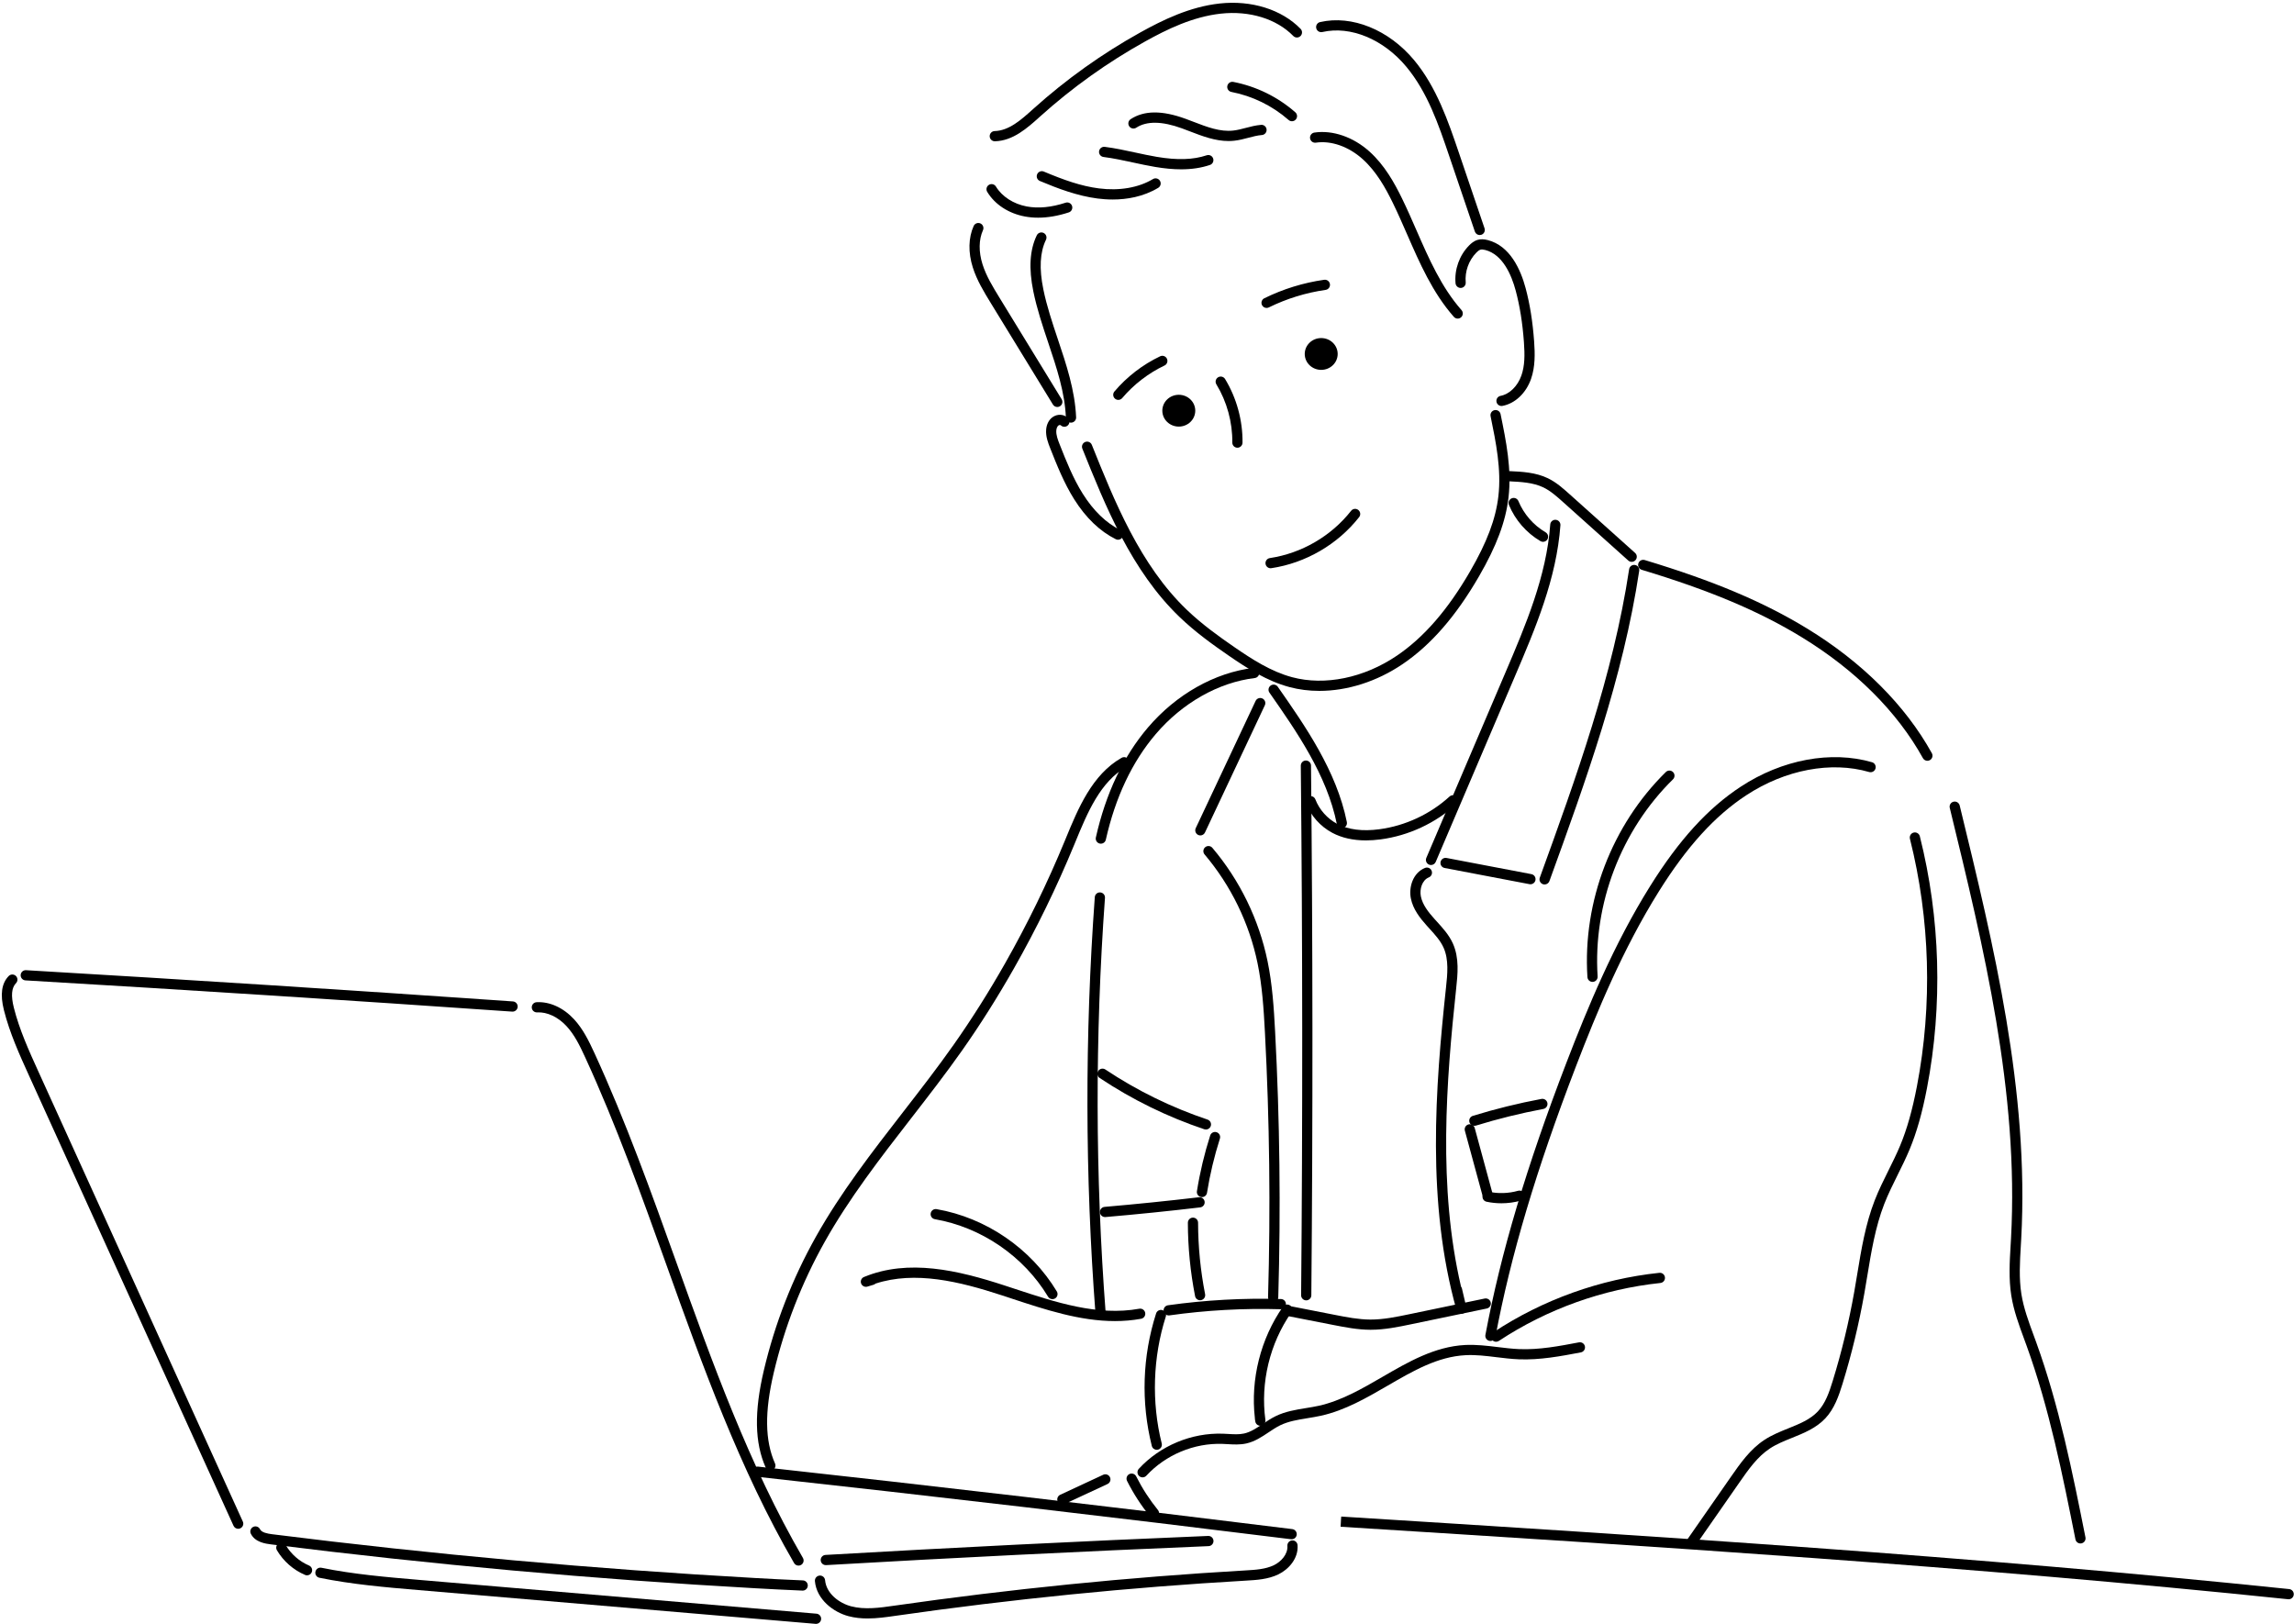 <?xml version="1.0" encoding="UTF-8"?>
<!DOCTYPE svg PUBLIC '-//W3C//DTD SVG 1.0//EN'
          'http://www.w3.org/TR/2001/REC-SVG-20010904/DTD/svg10.dtd'>
<svg height="1817.3" preserveAspectRatio="xMidYMid meet" version="1.0" viewBox="215.6 589.8 2567.0 1817.3" width="2567.0" xmlns="http://www.w3.org/2000/svg" xmlns:xlink="http://www.w3.org/1999/xlink" zoomAndPan="magnify"
><g
  ><g id="change1_63"
    ><ellipse cx="1694.04" cy="985.93" rx="18.43" ry="17.8"
    /></g
    ><g id="change1_4"
    ><ellipse cx="1534.68" cy="1049.41" rx="18.43" ry="17.8"
    /></g
    ><g id="change1_36"
    ><path d="M1661.3,725.48c-1.34,0-2.68-0.47-3.76-1.42c-18.18-15.92-40.32-26.77-64.04-31.38c-3.1-0.6-5.12-3.6-4.52-6.7 c0.6-3.09,3.61-5.11,6.7-4.52c25.7,4.99,49.7,16.75,69.39,34c2.37,2.08,2.61,5.69,0.53,8.06 C1664.47,724.82,1662.89,725.48,1661.3,725.48z"
    /></g
    ><g id="change1_64"
    ><path d="M1590.4,747.63c-15.14,0-29.46-5.5-43.37-10.85c-2.96-1.14-5.9-2.27-8.84-3.34c-22.25-8.11-39.45-8.35-51.12-0.72 c-2.64,1.72-6.18,0.99-7.91-1.65c-1.73-2.64-0.99-6.18,1.65-7.91c15.06-9.85,35.1-10,61.29-0.46c3,1.09,6.01,2.25,9.02,3.41 c15.29,5.87,29.74,11.45,44.55,9.8c4.56-0.5,9.09-1.69,13.88-2.95c5.52-1.45,11.22-2.95,17.24-3.42c3.16-0.29,5.89,2.11,6.13,5.25 c0.24,3.14-2.11,5.89-5.25,6.13c-4.99,0.39-9.96,1.69-15.21,3.08c-4.98,1.31-10.14,2.67-15.54,3.26 C1594.73,747.52,1592.55,747.63,1590.4,747.63z"
    /></g
    ><g id="change1_21"
    ><path d="M1537.31,779.29c-8.86,0-18.47-0.89-29.06-2.67c-8.38-1.41-16.76-3.22-24.87-4.98c-10.79-2.34-21.95-4.76-32.96-6.16 c-3.13-0.4-5.34-3.26-4.95-6.39c0.4-3.13,3.26-5.34,6.39-4.95c11.51,1.46,22.92,3.93,33.95,6.33c7.98,1.73,16.22,3.52,24.34,4.88 c22.92,3.85,40.64,3.28,55.76-1.76c3-1.01,6.23,0.62,7.22,3.61c1,2.99-0.62,6.23-3.61,7.22 C1559.78,777.68,1549.23,779.29,1537.31,779.29z"
    /></g
    ><g id="change1_59"
    ><path d="M1460.72,813.07c-6.1,0-11.79-0.45-16.82-1.09c-22.64-2.9-44.47-11.15-64.68-19.64c-2.91-1.22-4.28-4.57-3.05-7.48 c1.22-2.91,4.58-4.28,7.48-3.05c22.5,9.45,41.6,16.27,61.71,18.84c22.86,2.92,44.3-0.79,60.4-10.44c2.7-1.62,6.21-0.75,7.84,1.96 c1.62,2.7,0.75,6.21-1.96,7.84C1494.76,810.12,1476.39,813.07,1460.72,813.07z"
    /></g
    ><g id="change1_5"
    ><path d="M1377.3,833.41c-5.13,0-10.09-0.45-14.88-1.34c-18.22-3.4-33.58-13.45-42.12-27.56c-1.63-2.7-0.77-6.21,1.93-7.84 c2.7-1.64,6.21-0.77,7.84,1.93c6.76,11.17,19.63,19.48,34.44,22.25c12.96,2.43,27.6,1.01,43.52-4.2c3.01-0.99,6.23,0.66,7.2,3.65 c0.98,3-0.65,6.23-3.65,7.2C1399.55,831.43,1388.07,833.41,1377.3,833.41z"
    /></g
    ><g id="change1_50"
    ><path d="M1328.78,747.9c-3.09,0-5.63-2.46-5.71-5.57c-0.08-3.15,2.41-5.77,5.57-5.85c16.09-0.41,29.74-12.69,42.94-24.57 l0.53-0.48c36.45-32.8,76.66-61.51,119.52-85.32c25.13-13.96,55.33-28.73,88.87-32.4c35.51-3.88,69.35,6.72,90.45,28.37 c2.2,2.26,2.15,5.88-0.1,8.08c-2.26,2.2-5.87,2.16-8.08-0.1c-18.66-19.16-48.94-28.49-81.02-24.99 c-31.51,3.45-60.43,17.62-84.56,31.03c-42.11,23.4-81.62,51.6-117.43,83.83l-0.53,0.48c-14.05,12.65-29.98,26.99-50.29,27.5 C1328.88,747.9,1328.83,747.9,1328.78,747.9z"
    /></g
    ><g id="change1_6"
    ><path d="M1414.05,1062.78c-3.04,0-5.57-2.4-5.7-5.47c-1.22-28.7-10.26-55.64-19.82-84.17c-6.21-18.51-12.62-37.65-16.61-57.15 c-5.31-25.95-4.05-46.5,3.85-62.84c1.37-2.84,4.78-4.03,7.63-2.66c2.84,1.37,4.03,4.79,2.66,7.63c-6.77,14-7.73,32.18-2.94,55.58 c3.85,18.81,10.15,37.62,16.25,55.81c9.4,28.03,19.11,57.01,20.41,87.32c0.13,3.15-2.31,5.81-5.46,5.95 C1414.22,1062.78,1414.13,1062.78,1414.05,1062.78z"
    /></g
    ><g id="change1_53"
    ><path d="M1398.73,1045.28c-1.92,0-3.8-0.97-4.88-2.73l-69.62-113.71c-7.61-12.43-15.47-25.28-20.06-39.76 c-5.29-16.74-4.95-33.21,0.97-46.36c1.3-2.88,4.68-4.15,7.55-2.87c2.88,1.3,4.16,4.68,2.87,7.55c-4.77,10.6-4.94,24.17-0.5,38.23 c4.16,13.16,11.66,25.4,18.91,37.24l69.62,113.71c1.65,2.69,0.8,6.21-1.89,7.85C1400.78,1045.01,1399.75,1045.28,1398.73,1045.28z"
    /></g
    ><g id="change1_45"
    ><path d="M1846.77,946.34c-1.58,0-3.15-0.65-4.28-1.93c-23.73-26.86-38.23-60.06-52.26-92.18c-5.09-11.65-10.35-23.7-15.96-35.19 c-8.03-16.48-18.35-35.22-33.89-49.19c-15.63-14.05-35.18-20.93-52.32-18.39c-3.11,0.47-6.02-1.69-6.49-4.81 c-0.46-3.12,1.69-6.02,4.81-6.49c20.45-3.03,43.5,4.89,61.63,21.19c17,15.29,28,35.21,36.52,52.68 c5.71,11.7,11.02,23.86,16.16,35.62c13.68,31.3,27.82,63.67,50.36,89.19c2.09,2.37,1.86,5.98-0.5,8.06 C1849.46,945.87,1848.11,946.34,1846.77,946.34z"
    /></g
    ><g id="change1_43"
    ><path d="M1895.79,1044.14c-2.69,0-5.09-1.91-5.61-4.65c-0.58-3.1,1.45-6.09,4.55-6.67c9.98-1.88,19.13-10.82,23.32-22.78 c3.82-10.9,3.9-22.84,2.83-37.4c-1.57-21.48-4.57-40.28-9.17-57.48c-4.82-18.03-14.66-40.58-34.11-45.6 c-2.3-0.6-4.04-0.71-5.31-0.35c-1.75,0.49-3.52,2.15-4.7,3.36c-8.51,8.7-12.94,21.13-11.85,33.25c0.28,3.14-2.04,5.92-5.18,6.2 c-3.07,0.28-5.91-2.03-6.2-5.18c-1.38-15.4,4.25-31.2,15.07-42.26c2.27-2.32,5.44-5.15,9.77-6.37c3.28-0.92,6.96-0.83,11.27,0.28 c24.79,6.4,36.68,32.74,42.29,53.71c4.79,17.9,7.91,37.39,9.53,59.6c1.01,13.83,1.29,28.49-3.44,42.01 c-5.6,15.98-17.86,27.56-31.98,30.23C1896.5,1044.11,1896.14,1044.14,1895.79,1044.14z"
    /></g
    ><g id="change1_17"
    ><path d="M1871.4,852.84c-2.38,0-4.6-1.5-5.41-3.88l-28.86-84.99c-11.85-34.91-24.11-71-47.91-99.56 c-25.62-30.76-62.48-45.99-93.91-38.77c-3.07,0.7-6.14-1.22-6.84-4.29s1.22-6.14,4.29-6.84c35.58-8.18,76.89,8.56,105.24,42.59 c25.16,30.2,38.33,68.99,49.95,103.21l28.86,84.99c1.02,2.99-0.58,6.23-3.57,7.24C1872.63,852.74,1872.01,852.84,1871.4,852.84z"
    /></g
    ><g id="change1_56"
    ><path d="M1691.95,1362.98c-11.48,0-22.71-1.4-33.4-4.26c-25.44-6.81-47.58-21.15-68.09-35.25 c-18.21-12.52-37.46-26.41-54.83-43.08c-54-51.81-83.16-124.45-108.88-188.53c-1.17-2.93,0.25-6.25,3.17-7.43 c2.94-1.17,6.26,0.25,7.43,3.17c25.29,63.01,53.96,134.43,106.19,184.54c16.79,16.1,35.59,29.66,53.4,41.91 c19.68,13.53,40.88,27.28,64.57,33.62c36.68,9.82,80.51,0.79,117.27-24.15c30.18-20.48,56.93-51.29,81.8-94.2 c18.97-32.72,28.75-58.68,31.72-84.17c3.49-29.94-2.72-60.28-8.73-89.62c-0.63-3.09,1.36-6.11,4.45-6.74 c3.09-0.63,6.11,1.36,6.74,4.45c6.19,30.22,12.59,61.47,8.89,93.24c-3.16,27.11-13.4,54.43-33.18,88.57 c-25.75,44.43-53.64,76.46-85.27,97.92C1756.32,1352.57,1723.23,1362.98,1691.95,1362.98z"
    /></g
    ><g id="change1_9"
    ><path d="M1466.71,1193.83c-0.86,0-1.72-0.19-2.54-0.6c-17.83-8.89-33.48-23.91-46.52-44.63c-11.49-18.26-19.65-38.91-26.85-57.13 c-2.31-5.84-5.18-13.11-4.56-20.88c0.48-5.84,2.91-10.7,6.87-13.71c5.47-4.16,13.22-3.77,17.64,0.88c2.17,2.29,2.08,5.9-0.21,8.08 c-2.29,2.17-5.9,2.08-8.08-0.21c-0.23-0.25-1.55-0.34-2.45,0.34c-1.3,0.99-2.2,3.06-2.4,5.54c-0.41,5.11,1.82,10.77,3.79,15.75 c7.36,18.62,14.97,37.88,25.9,55.25c11.91,18.93,26.02,32.55,41.95,40.49c2.82,1.41,3.97,4.84,2.56,7.66 C1470.82,1192.67,1468.8,1193.83,1466.71,1193.83z"
    /></g
    ><g id="change1_38"
    ><path d="M1467.01,1037.32c-1.31,0-2.61-0.44-3.69-1.35c-2.41-2.04-2.71-5.64-0.67-8.05c13.95-16.48,31.64-30.1,51.14-39.38 c2.85-1.36,6.26-0.15,7.61,2.7c1.35,2.85,0.14,6.26-2.7,7.61c-18.05,8.59-34.42,21.19-47.33,36.44 C1470.24,1036.64,1468.63,1037.32,1467.01,1037.32z"
    /></g
    ><g id="change1_41"
    ><path d="M1632.91,934.42c-2.11,0-4.14-1.17-5.13-3.2c-1.39-2.83-0.23-6.25,2.61-7.64c21.12-10.38,43.64-17.34,66.95-20.67 c3.12-0.45,6.02,1.72,6.46,4.85c0.45,3.12-1.72,6.02-4.85,6.46c-22.11,3.16-43.48,9.76-63.52,19.61 C1634.62,934.23,1633.76,934.42,1632.91,934.42z"
    /></g
    ><g id="change1_28"
    ><path d="M1600.27,1090.85c-0.02,0-0.05,0-0.07,0c-3.16-0.04-5.68-2.63-5.64-5.78c0.28-22.66-6.05-45.81-17.85-65.17 c-1.64-2.7-0.79-6.21,1.91-7.85c2.69-1.65,6.21-0.79,7.85,1.91c12.89,21.17,19.82,46.48,19.51,71.26 C1605.94,1088.34,1603.39,1090.85,1600.27,1090.85z"
    /></g
    ><g id="change1_37"
    ><path d="M1637.39,1225.72c-2.78,0-5.22-2.03-5.64-4.86c-0.47-3.12,1.68-6.03,4.8-6.5c35.57-5.33,68.72-24.61,90.94-52.9 c1.95-2.48,5.54-2.91,8.02-0.96c2.48,1.95,2.91,5.54,0.96,8.02c-24,30.55-59.81,51.38-98.23,57.14 C1637.96,1225.7,1637.67,1225.72,1637.39,1225.72z"
    /></g
    ><g id="change1_3"
    ><path d="M1717.13,1516.6c-2.66,0-5.04-1.87-5.59-4.58c-11.08-54.92-45.27-103.89-75.43-147.09c-1.81-2.59-1.17-6.15,1.41-7.95 c2.59-1.81,6.14-1.17,7.95,1.41c30.8,44.12,65.72,94.12,77.26,151.38c0.62,3.09-1.38,6.1-4.47,6.73 C1717.89,1516.56,1717.51,1516.6,1717.13,1516.6z"
    /></g
    ><g id="change1_42"
    ><path d="M1744.08,1530.3c-14.32,0-26.88-2.81-37.49-8.41c-13.42-7.08-24.26-19.25-29.75-33.4c-1.14-2.94,0.32-6.25,3.26-7.39 c2.95-1.14,6.25,0.32,7.39,3.26c4.5,11.62,13.41,21.61,24.43,27.43c12.35,6.52,28.2,8.55,47.08,6.05 c29.06-3.84,56.99-16.85,78.63-36.62c2.33-2.13,5.94-1.96,8.07,0.36c2.13,2.33,1.96,5.94-0.36,8.07 c-23.35,21.33-53.48,35.36-84.83,39.51C1754.8,1529.92,1749.32,1530.3,1744.08,1530.3z"
    /></g
    ><g id="change1_34"
    ><path d="M1816.91,1557.85c-0.75,0-1.51-0.15-2.24-0.46c-2.9-1.24-4.25-4.59-3.01-7.5l88.62-207.68 c22.53-52.8,45.82-107.39,50.04-165.42c0.23-3.15,2.99-5.53,6.11-5.28c3.15,0.23,5.51,2.96,5.28,6.11 c-4.35,59.93-28.03,115.42-50.92,169.08l-88.62,207.68C1821.24,1556.55,1819.13,1557.85,1816.91,1557.85z"
    /></g
    ><g id="change1_18"
    ><path d="M1942.26,1196.17c-0.98,0-1.98-0.25-2.89-0.79c-15.73-9.24-28.24-23.6-35.22-40.45c-1.21-2.92,0.18-6.26,3.09-7.46 c2.92-1.22,6.26,0.17,7.46,3.09c6.04,14.57,16.85,26.99,30.45,34.97c2.72,1.6,3.63,5.1,2.03,7.82 C1946.13,1195.17,1944.22,1196.17,1942.26,1196.17z"
    /></g
    ><g id="change1_47"
    ><path d="M2041.47,1218.57c-1.36,0-2.72-0.48-3.81-1.46l-73.24-65.65c-6.74-6.04-13.71-12.29-21.66-16.14 c-11.6-5.62-25.79-6.28-38.31-6.87c-3.15-0.15-5.59-2.82-5.44-5.97s2.88-5.56,5.97-5.44c13.62,0.64,29.06,1.35,42.76,7.99 c9.4,4.55,16.97,11.35,24.3,17.91l73.24,65.65c2.35,2.1,2.55,5.72,0.44,8.07C2044.6,1217.93,2043.04,1218.57,2041.47,1218.57z"
    /></g
    ><g id="change1_7"
    ><path d="M1944.03,1579.63c-0.65,0-1.3-0.11-1.95-0.34c-2.97-1.08-4.5-4.35-3.42-7.32c40.33-111.22,82.03-226.24,99.95-345.13 c0.47-3.12,3.36-5.27,6.5-4.79c3.12,0.47,5.27,3.38,4.79,6.5c-18.09,120.02-59.99,235.57-100.5,347.32 C1948.55,1578.18,1946.36,1579.63,1944.03,1579.63z"
    /></g
    ><g id="change1_46"
    ><path d="M1928.19,1579.38c-0.35,0-0.71-0.03-1.08-0.1l-94.99-18.11c-3.1-0.59-5.13-3.58-4.54-6.68c0.59-3.1,3.58-5.13,6.68-4.54 l94.99,18.11c3.1,0.59,5.13,3.58,4.54,6.68C1933.28,1577.48,1930.88,1579.38,1928.19,1579.38z"
    /></g
    ><g id="change1_60"
    ><path d="M1677.27,2045.05c-0.02,0-0.03,0-0.05,0c-3.16-0.03-5.69-2.61-5.66-5.76c1.76-196.62,1.64-396-0.36-592.61 c-0.03-3.15,2.5-5.74,5.65-5.77c0.02,0,0.04,0,0.06,0c3.13,0,5.68,2.52,5.71,5.65c2,196.68,2.12,396.14,0.36,592.83 C1682.96,2042.52,1680.4,2045.05,1677.27,2045.05z"
    /></g
    ><g id="change1_57"
    ><path d="M1640.27,2047.34c-0.06,0-0.11,0-0.17,0c-3.15-0.09-5.63-2.72-5.54-5.88c2.87-98.41,1.69-198.17-3.5-296.5 c-1.39-26.38-3.07-52.13-8.25-77.19c-9.25-44.77-29.75-86.87-59.28-121.76c-2.04-2.41-1.74-6.01,0.67-8.05 c2.41-2.04,6.02-1.74,8.05,0.67c30.76,36.34,52.11,80.2,61.75,126.83c5.34,25.84,7.06,52.07,8.47,78.9 c5.21,98.64,6.39,198.71,3.52,297.43C1645.89,2044.89,1643.35,2047.34,1640.27,2047.34z"
    /></g
    ><g id="change1_65"
    ><path d="M1558.81,1524.74c-0.81,0-1.64-0.18-2.43-0.55c-2.85-1.34-4.08-4.75-2.74-7.6l66.99-142.38c1.34-2.85,4.75-4.08,7.6-2.74 c2.85,1.34,4.08,4.75,2.74,7.6l-66.99,142.38C1563.01,1523.52,1560.96,1524.74,1558.81,1524.74z"
    /></g
    ><g id="change1_30"
    ><path d="M1850.92,2060.03c-2.5,0-4.79-1.65-5.49-4.17c-33.69-119.83-23.72-249.16-11.73-360.98c1.56-14.58,3.34-31.1-2.78-44.64 c-3.54-7.82-9.5-14.38-15.82-21.31c-0.98-1.08-1.97-2.16-2.94-3.24c-7.85-8.75-15.44-18.51-17.82-30.58 c-2.45-12.35,2.26-28.46,15.81-33.99c2.93-1.18,6.26,0.21,7.45,3.13c1.19,2.92-0.21,6.25-3.13,7.45c-7.6,3.1-10.5,13.21-8.92,21.2 c1.85,9.37,8.36,17.63,15.12,25.17c0.95,1.06,1.92,2.12,2.88,3.18c6.64,7.29,13.5,14.83,17.78,24.3 c7.4,16.36,5.45,34.53,3.73,50.56c-11.1,103.54-20.48,222.18,5.42,333.5c0.5,0.63,0.87,1.38,1.06,2.22l4.95,21.2 c0.7,3.02-1.13,6.06-4.14,6.83C1851.87,2059.97,1851.39,2060.03,1850.92,2060.03z"
    /></g
    ><g id="change1_33"
    ><path d="M2372.36,1441.2c-2.01,0-3.96-1.06-5-2.95c-28.72-51.88-75.55-98.64-135.42-135.23 c-47.98-29.33-103.25-52.62-179.21-75.54c-3.02-0.91-4.73-4.1-3.82-7.12c0.91-3.02,4.11-4.73,7.12-3.82 c76.94,23.21,133.03,46.88,181.87,76.73c61.55,37.62,109.77,85.84,139.46,139.45c1.53,2.76,0.53,6.24-2.23,7.76 C2374.24,1440.97,2373.3,1441.2,2372.36,1441.2z"
    /></g
    ><g id="change1_61"
    ><path d="M1883.4,2090.49c-0.35,0-0.7-0.03-1.06-0.1c-3.1-0.58-5.14-3.57-4.56-6.67c17.17-91.56,45.97-188.36,90.65-304.63 c23.57-61.34,53.13-132.79,93.71-197.67c32.38-51.77,64.6-87.12,101.37-111.25c46.34-30.4,101.25-40.62,146.88-27.35 c3.03,0.88,4.77,4.05,3.89,7.08c-0.88,3.03-4.05,4.77-7.08,3.89c-42.47-12.36-93.84-2.66-137.42,25.93 c-35.35,23.19-66.47,57.43-97.96,107.76c-40.07,64.05-69.36,134.87-92.73,195.7c-44.42,115.61-73.05,211.78-90.08,302.64 C1888.49,2088.58,1886.09,2090.49,1883.4,2090.49z"
    /></g
    ><g id="change1_54"
    ><path d="M2543.63,2317.11c-2.67,0-5.05-1.88-5.59-4.6c-14.39-72.08-29.27-146.61-54.69-216.78c-0.93-2.57-1.88-5.13-2.82-7.7 c-5.71-15.49-11.61-31.51-14.28-48.31c-2.97-18.68-1.85-37.65-0.77-55.99c0.16-2.7,0.32-5.39,0.47-8.08 c8.89-163.64-30.48-325.36-68.55-481.75c-0.75-3.07,1.13-6.16,4.2-6.9c3.07-0.75,6.15,1.13,6.9,4.2 c38.27,157.2,77.85,319.75,68.86,485.08c-0.15,2.71-0.31,5.42-0.47,8.13c-1.05,17.73-2.13,36.07,0.64,53.52 c2.5,15.69,8.2,31.18,13.72,46.15c0.95,2.59,1.91,5.17,2.84,7.76c25.71,70.98,40.68,145.94,55.15,218.43 c0.62,3.09-1.39,6.1-4.48,6.72C2544.38,2317.07,2544,2317.11,2543.63,2317.11z"
    /></g
    ><g id="change1_12"
    ><path d="M1447.21,2066.06c-2.96,0-5.46-2.28-5.69-5.28c-11.82-154.93-12.1-312.04-0.84-466.99c0.23-3.15,2.97-5.54,6.11-5.28 c3.15,0.23,5.51,2.96,5.28,6.11c-11.22,154.39-10.94,310.93,0.84,465.29c0.24,3.15-2.12,5.89-5.26,6.13 C1447.5,2066.05,1447.35,2066.06,1447.21,2066.06z"
    /></g
    ><g id="change1_29"
    ><path d="M1452.13,1951.83c-2.93,0-5.43-2.24-5.69-5.22c-0.27-3.14,2.06-5.91,5.2-6.18c35.14-3.03,70.68-6.65,105.62-10.77 c3.14-0.39,5.97,1.87,6.34,5c0.37,3.13-1.87,5.97-5,6.34c-35.06,4.14-70.72,7.78-105.98,10.81 C1452.46,1951.83,1452.29,1951.83,1452.13,1951.83z"
    /></g
    ><g id="change1_48"
    ><path d="M1560.62,1929.5c-0.3,0-0.6-0.02-0.91-0.07c-3.11-0.5-5.24-3.42-4.74-6.54c3.35-21.04,8.34-42.01,14.83-62.32 c0.96-3.01,4.17-4.66,7.18-3.7c3.01,0.96,4.66,4.17,3.7,7.18c-6.31,19.76-11.17,40.17-14.43,60.65 C1565.81,1927.5,1563.38,1929.5,1560.62,1929.5z"
    /></g
    ><g id="change1_32"
    ><path d="M1565.03,1853.87c-0.6,0-1.21-0.1-1.82-0.3c-41.37-13.88-80.75-33.19-117.06-57.39c-2.62-1.75-3.33-5.29-1.58-7.92 c1.75-2.63,5.29-3.33,7.92-1.58c35.47,23.64,73.95,42.5,114.36,56.06c2.99,1,4.6,4.24,3.6,7.23 C1569.64,1852.37,1567.42,1853.87,1565.03,1853.87z"
    /></g
    ><g id="change1_16"
    ><path d="M1558.5,2044.93c-2.68,0-5.06-1.89-5.6-4.61c-5.29-26.99-8.01-54.62-8.07-82.13c-0.01-3.15,2.54-5.72,5.7-5.73 c0,0,0.01,0,0.01,0c3.15,0,5.71,2.55,5.71,5.7c0.06,26.78,2.71,53.68,7.86,79.95c0.61,3.1-1.41,6.1-4.5,6.7 C1559.23,2044.9,1558.86,2044.93,1558.5,2044.93z"
    /></g
    ><g id="change1_25"
    ><path d="M1865.38,1849.74c-2.44,0-4.7-1.58-5.46-4.03c-0.93-3.01,0.77-6.21,3.78-7.14c25.13-7.73,50.96-14.11,76.78-18.95 c3.09-0.58,6.08,1.46,6.67,4.56c0.58,3.1-1.46,6.08-4.56,6.67c-25.4,4.77-50.81,11.04-75.53,18.65 C1866.5,1849.66,1865.93,1849.74,1865.38,1849.74z"
    /></g
    ><g id="change1_22"
    ><path d="M1880.34,1933.07c-2.51,0-4.82-1.67-5.51-4.22l-20.03-73.69c-0.83-3.04,0.97-6.18,4.01-7.01 c3.03-0.82,6.18,0.97,7.01,4.01l20.03,73.69c0.83,3.04-0.97,6.18-4.01,7.01C1881.34,1933.01,1880.84,1933.07,1880.34,1933.07z"
    /></g
    ><g id="change1_10"
    ><path d="M1895.69,1936.4c-5.58,0-11.17-0.58-16.64-1.74c-3.09-0.66-5.06-3.69-4.4-6.77c0.66-3.09,3.71-5.05,6.77-4.4 c10.84,2.3,22.22,1.94,32.89-1.07c3.04-0.86,6.19,0.91,7.05,3.95c0.85,3.04-0.91,6.19-3.95,7.05 C1910.35,1935.4,1903.02,1936.4,1895.69,1936.4z"
    /></g
    ><g id="change1_40"
    ><path d="M1447.46,1533.97c-0.42,0-0.84-0.05-1.26-0.14c-3.08-0.69-5.01-3.75-4.32-6.83c11.09-49.28,30.69-90.67,58.24-123 c31.65-37.15,74.73-61.48,118.19-66.75c3.09-0.42,5.98,1.85,6.36,4.98c0.38,3.13-1.85,5.98-4.98,6.36 c-40.64,4.93-81.05,27.83-110.87,62.82c-26.34,30.91-45.11,70.65-55.79,118.1C1452.43,1532.17,1450.08,1533.97,1447.46,1533.97z"
    /></g
    ><g id="change1_2"
    ><path d="M1077.66,2235.62c-2.19,0-4.27-1.26-5.22-3.39c-12.39-27.82-13.05-62.45-2.06-108.98 c12.33-52.22,31.88-102.42,58.12-149.23c27.87-49.72,63.3-95.4,97.56-139.58c19.03-24.54,38.71-49.91,56.82-75.64 c19.97-28.37,39.32-59,57.5-91.04c24.98-44.03,47.43-90.09,66.71-136.89l1.12-2.72c13.78-33.5,29.41-71.47,62.48-90.28 c2.74-1.56,6.23-0.6,7.79,2.14c1.56,2.74,0.6,6.23-2.14,7.79c-29.66,16.87-43.84,51.35-57.57,84.7l-1.12,2.72 c-19.47,47.24-42.12,93.73-67.34,138.17c-18.36,32.36-37.91,63.3-58.1,91.98c-18.26,25.94-38.02,51.42-57.14,76.06 c-34.01,43.85-69.17,89.19-96.63,138.17c-25.71,45.88-44.88,95.09-56.97,146.27c-10.38,43.97-9.94,76.29,1.38,101.7 c1.29,2.88-0.01,6.26-2.89,7.54C1079.23,2235.45,1078.44,2235.62,1077.66,2235.62z"
    /></g
    ><g id="change1_58"
    ><path d="M1625.92,2185.39c-2.76,0-5.19-2.01-5.63-4.81l-0.42-2.6c-0.06-0.41-0.08-0.81-0.06-1.21 c-4.98-43.48,6.37-88.69,31.39-124.61c1.81-2.59,5.36-3.22,7.95-1.42c2.59,1.81,3.23,5.36,1.42,7.95 c-24.11,34.61-34.67,78.43-28.98,120.23c0.42,3.1-1.73,5.96-4.83,6.42C1626.48,2185.37,1626.2,2185.39,1625.92,2185.39z"
    /></g
    ><g id="change1_52"
    ><path d="M1523.38,2061.91c-2.8,0-5.25-2.06-5.65-4.92c-0.44-3.12,1.74-6.01,4.86-6.45c41.75-5.87,84.3-8.22,126.45-6.98 c3.15,0.09,5.63,2.72,5.54,5.88c-0.09,3.1-2.63,5.54-5.71,5.54c-0.06,0-0.11,0-0.17,0c-41.51-1.23-83.41,1.09-124.52,6.88 C1523.91,2061.89,1523.64,2061.91,1523.38,2061.91z"
    /></g
    ><g id="change1_51"
    ><path d="M1510.02,2212.28c-2.56,0-4.89-1.73-5.54-4.33c-12.24-48.94-10.58-100.2,4.79-148.24c0.96-3.01,4.19-4.66,7.18-3.7 c3,0.96,4.66,4.17,3.7,7.18c-14.51,45.36-16.13,95.79-4.58,141.99c0.77,3.06-1.1,6.16-4.16,6.93 C1510.95,2212.22,1510.48,2212.28,1510.02,2212.28z"
    /></g
    ><g id="change1_11"
    ><path d="M1463.2,2068.23c-39.28,0-78.1-12.83-115.89-25.31c-3.66-1.21-7.31-2.41-10.95-3.61 c-47.23-15.45-96.78-27.48-141.02-13.03c-0.63,0.59-1.4,1.05-2.29,1.32l-6.85,2.05c-2.91,0.87-6-0.7-7.02-3.56 c-1.02-2.87,0.39-6.03,3.2-7.19c49.8-20.6,105.14-7.58,157.54,9.56c3.65,1.19,7.31,2.4,10.98,3.61 c45.8,15.13,93.16,30.78,139.55,22.35c3.1-0.57,6.08,1.49,6.64,4.6c0.56,3.1-1.49,6.08-4.6,6.64 C1482.7,2067.44,1472.93,2068.23,1463.2,2068.23z"
    /></g
    ><g id="change1_49"
    ><path d="M1393.29,2043.7c-1.94,0-3.82-0.98-4.9-2.76c-27.26-45.27-74.62-77.69-126.68-86.73c-3.11-0.54-5.19-3.5-4.65-6.6 c0.54-3.11,3.49-5.2,6.6-4.65c55.28,9.6,105.57,44.02,134.52,92.09c1.63,2.7,0.76,6.21-1.95,7.84 C1395.31,2043.44,1394.3,2043.7,1393.29,2043.7z"
    /></g
    ><g id="change1_26"
    ><path d="M1749.42,2077.96c-0.18,0-0.35,0-0.53,0c-14.2-0.06-28.06-2.78-41.47-5.4l-51.12-10.01c-3.09-0.6-5.11-3.61-4.51-6.7 c0.61-3.09,3.61-5.11,6.7-4.51l51.12,10.01c12.89,2.52,26.21,5.13,39.32,5.19c14.6,0.06,29.37-3.01,43.66-5.98l84.39-17.56 c3.07-0.64,6.11,1.34,6.75,4.43c0.64,3.09-1.34,6.11-4.43,6.75l-84.39,17.56C1780.22,2074.8,1765.01,2077.96,1749.42,2077.96z"
    /></g
    ><g id="change1_27"
    ><path d="M1506.92,2288.98c-1.66,0-3.31-0.72-4.44-2.11c-9.96-12.26-18.6-25.63-25.69-39.73c-1.41-2.82-0.28-6.25,2.54-7.67 c2.82-1.42,6.25-0.28,7.67,2.54c6.71,13.37,14.9,26.04,24.34,37.66c1.99,2.45,1.62,6.04-0.83,8.03 C1509.46,2288.56,1508.19,2288.98,1506.92,2288.98z"
    /></g
    ><g id="change1_23"
    ><path d="M482.13,2300.68c-2.17,0-4.25-1.25-5.21-3.35l-228.82-503.73c-10.64-23.43-21.65-47.67-28.1-73.32 c-4.4-17.49-2.66-29.98,5.31-38.17c2.2-2.26,5.81-2.31,8.08-0.11c2.26,2.2,2.31,5.82,0.11,8.08c-4.98,5.11-5.77,14.08-2.41,27.41 c6.2,24.66,16.99,48.41,27.43,71.38l228.82,503.73c1.31,2.87,0.03,6.26-2.84,7.56C483.72,2300.51,482.92,2300.68,482.13,2300.68z"
    /></g
    ><g id="change1_20"
    ><path d="M789.17,1721.92c-0.13,0-0.27,0-0.4-0.01c-180.62-12.57-363.87-24.33-544.67-34.95c-3.15-0.19-5.55-2.89-5.37-6.04 c0.19-3.15,2.87-5.59,6.04-5.37c180.85,10.62,364.14,22.38,544.8,34.96c3.15,0.22,5.52,2.95,5.3,6.1 C794.65,1719.62,792.14,1721.92,789.17,1721.92z"
    /></g
    ><g id="change1_14"
    ><path d="M1109.13,2341.89c-1.97,0-3.88-1.02-4.94-2.84c-60.81-104.79-102.36-220.7-142.54-332.81 c-27.74-77.39-56.42-157.42-91.19-233.07c-6.17-13.43-12-25.32-20.85-34.92c-9.51-10.32-21.8-16.13-32.93-15.47 c-3.18,0.17-5.85-2.23-6.02-5.38c-0.18-3.15,2.23-5.85,5.38-6.02c14.68-0.83,29.99,6.15,41.97,19.14 c9.97,10.81,16.49,24.09,22.83,37.89c34.97,76.09,63.75,156.36,91.57,233.98c40.01,111.62,81.38,227.04,141.67,330.92 c1.58,2.73,0.66,6.23-2.07,7.81C1111.09,2341.64,1110.1,2341.89,1109.13,2341.89z"
    /></g
    ><g id="change1_55"
    ><path d="M1113.82,2369.86c-0.08,0-0.16,0-0.24,0c-19.37-0.8-38.54-1.83-53.07-2.64c-180.3-10.04-362.58-26.56-541.76-49.1 c-5.73-0.72-17.65-2.22-22.44-11.87c-1.4-2.83-0.25-6.25,2.58-7.66c2.83-1.41,6.25-0.25,7.66,2.58c1.82,3.66,7.91,4.89,13.63,5.61 c178.92,22.51,360.93,39.01,540.97,49.03c14.49,0.81,33.61,1.84,52.9,2.63c3.15,0.13,5.6,2.79,5.47,5.94 C1119.39,2367.45,1116.86,2369.86,1113.82,2369.86z"
    /></g
    ><g id="change1_15"
    ><path d="M1660.96,2312.4c-0.23,0-0.47-0.01-0.71-0.04c-198.1-24.58-399.15-48.1-597.58-69.91c-3.13-0.35-5.4-3.17-5.05-6.3 c0.35-3.13,3.13-5.39,6.3-5.05c198.48,21.81,399.59,45.34,597.74,69.93c3.13,0.39,5.35,3.24,4.97,6.37 C1666.27,2310.28,1663.81,2312.4,1660.96,2312.4z"
    /></g
    ><g id="change1_35"
    ><path d="M1139.67,2341.34c-3.01,0-5.52-2.34-5.7-5.38c-0.18-3.15,2.22-5.85,5.37-6.03c142.03-8.2,286.1-15.36,428.21-21.25 c3.15-0.13,5.81,2.32,5.94,5.47c0.13,3.15-2.32,5.81-5.47,5.94c-142.04,5.9-286.05,13.04-428.02,21.25 C1139.89,2341.33,1139.78,2341.34,1139.67,2341.34z"
    /></g
    ><g id="change1_1"
    ><path d="M1186.46,2401.04c-7.14,0-14.29-0.69-21.38-2.56c-16.78-4.42-35.7-18.57-37.59-39.22c-0.29-3.14,2.02-5.92,5.17-6.21 c3.15-0.31,5.92,2.03,6.21,5.17c1.39,15.17,16.07,25.78,29.12,29.21c15.32,4.03,32.07,1.63,48.28-0.7 c129.85-18.63,262.1-31.91,393.08-39.46c10.97-0.63,22.32-1.29,31.78-5.86c7.74-3.74,15.76-12.1,15.07-21.61 c-0.23-3.15,2.14-5.88,5.28-6.11c3.13-0.25,5.88,2.14,6.11,5.28c1.09,14.91-10.01,27.18-21.49,32.73 c-11.51,5.57-24.57,6.32-36.1,6.98c-130.66,7.53-262.59,20.77-392.12,39.36C1207.56,2399.53,1197.01,2401.04,1186.46,2401.04z"
    /></g
    ><g id="change1_44"
    ><path d="M559.18,2352.77c-0.75,0-1.51-0.15-2.24-0.46c-13.06-5.56-24.23-15.36-31.46-27.59c-1.6-2.72-0.7-6.22,2.01-7.82 c2.71-1.61,6.22-0.71,7.82,2.01c5.99,10.14,15.26,18.27,26.1,22.89c2.9,1.24,4.25,4.59,3.02,7.49 C563.52,2351.47,561.41,2352.77,559.18,2352.77z"
    /></g
    ><g id="change1_62"
    ><path d="M1128.75,2407.09c-0.16,0-0.33-0.01-0.49-0.02l-444.91-37.85c-36.31-3.09-73.86-6.29-110.35-13.74 c-3.09-0.63-5.08-3.65-4.45-6.74c0.63-3.09,3.65-5.1,6.74-4.45c35.84,7.32,73.05,10.48,109.03,13.55l444.91,37.85 c3.14,0.27,5.48,3.03,5.21,6.18C1134.18,2404.84,1131.68,2407.09,1128.75,2407.09z"
    /></g
    ><g id="change1_13"
    ><path d="M2776.65,2379.56c-0.2,0-0.4-0.01-0.6-0.03c-352.55-36.69-712.35-59.29-1060.31-81.13l0.65-11.41l-0.36,5.7l0.42-5.7 c348.07,21.86,707.99,44.46,1060.78,81.17c3.14,0.33,5.42,3.14,5.09,6.27C2782.02,2377.38,2779.54,2379.56,2776.65,2379.56z"
    /></g
    ><g id="change1_8"
    ><path d="M1404.39,2273.51c-2.15,0-4.21-1.22-5.18-3.3c-1.33-2.86-0.09-6.26,2.77-7.59l48.1-22.39c2.86-1.33,6.26-0.09,7.59,2.77 c1.33,2.86,0.09,6.26-2.77,7.59l-48.1,22.39C1406.01,2273.33,1405.19,2273.51,1404.39,2273.51z"
    /></g
    ><g id="change1_39"
    ><path d="M1494.15,2243.13c-1.38,0-2.77-0.5-3.87-1.51c-2.32-2.14-2.47-5.75-0.33-8.07c23.79-25.82,58.91-40.49,94.05-39.29 c1.98,0.07,3.96,0.19,5.95,0.3c6.3,0.37,12.24,0.72,17.81-0.51c7.39-1.65,13.99-6.07,20.98-10.75c4.55-3.05,9.26-6.2,14.39-8.7 c10.79-5.25,22.48-7.14,33.79-8.98c4.81-0.78,9.78-1.58,14.5-2.63c25.08-5.57,48.52-19.17,71.19-32.33 c28.72-16.67,58.42-33.9,92.4-35.66c12.4-0.63,24.7,0.86,36.59,2.32c7.87,0.96,16,1.96,23.92,2.28 c22.37,0.94,45.04-3.38,66.94-7.55c3.13-0.59,6.09,1.45,6.68,4.54c0.59,3.1-1.45,6.09-4.54,6.68c-22.54,4.28-45.84,8.7-69.55,7.74 c-8.38-0.34-16.75-1.37-24.84-2.36c-11.93-1.46-23.2-2.84-34.61-2.25c-31.22,1.62-58.44,17.41-87.25,34.13 c-23.42,13.59-47.64,27.65-74.44,33.6c-5.04,1.12-10.18,1.95-15.15,2.76c-10.97,1.78-21.33,3.46-30.61,7.97 c-4.42,2.15-8.61,4.95-13.03,7.92c-7.55,5.06-15.37,10.29-24.85,12.41c-7.12,1.58-14.16,1.17-20.96,0.77 c-1.9-0.11-3.79-0.22-5.68-0.29c-31.82-1.13-63.68,12.21-85.25,35.61C1497.23,2242.51,1495.69,2243.13,1494.15,2243.13z"
    /></g
    ><g id="change1_19"
    ><path d="M1889.68,2091.37c-1.85,0-3.67-0.9-4.77-2.56c-1.74-2.63-1.02-6.18,1.62-7.91c55.48-36.65,119.75-59.7,185.87-66.67 c3.12-0.35,5.95,1.95,6.28,5.08c0.33,3.14-1.95,5.95-5.08,6.28c-64.3,6.78-126.82,29.2-180.77,64.84 C1891.86,2091.06,1890.77,2091.37,1889.68,2091.37z"
    /></g
    ><g id="change1_24"
    ><path d="M1997.64,1688.65c-2.99,0-5.5-2.32-5.7-5.35c-5.43-84.43,27.37-170.22,87.73-229.5c2.25-2.21,5.87-2.18,8.08,0.07 c2.21,2.25,2.18,5.87-0.07,8.08c-58.03,56.99-89.55,139.46-84.33,220.62c0.2,3.15-2.19,5.86-5.33,6.07 C1997.89,1688.64,1997.77,1688.65,1997.64,1688.65z"
    /></g
    ><g id="change1_31"
    ><path d="M2107.75,2322.55c-1.13,0-2.26-0.33-3.26-1.02c-2.59-1.8-3.23-5.36-1.43-7.95l49.68-71.4c9.93-14.28,21.19-30.46,37.26-41 c8.34-5.47,17.62-9.21,26.6-12.83c12.67-5.1,24.64-9.92,33.21-19.05c8.4-8.95,12.64-21.19,16.59-34 c10.07-32.63,18.18-66.23,24.13-99.86c1.16-6.58,2.25-13.18,3.34-19.79c4.52-27.5,9.2-55.93,19.54-82.52 c4.48-11.52,10.02-22.67,15.38-33.45c4.52-9.1,9.2-18.52,13.13-27.97c7.63-18.35,13.58-39.41,18.74-66.28 c17.49-91.17,14.78-186.94-7.84-276.96c-0.77-3.06,1.09-6.16,4.15-6.93c3.04-0.77,6.16,1.09,6.93,4.15 c23.03,91.63,25.79,189.1,7.98,281.89c-5.31,27.66-11.47,49.43-19.41,68.51c-4.08,9.8-8.84,19.39-13.45,28.66 c-5.24,10.55-10.67,21.47-14.96,32.51c-9.91,25.48-14.49,53.32-18.92,80.23c-1.09,6.65-2.19,13.3-3.36,19.92 c-6.02,34.1-14.26,68.16-24.46,101.24c-4.19,13.58-9.12,27.73-19.18,38.45c-10.29,10.96-24,16.49-37.27,21.83 c-8.85,3.56-17.21,6.93-24.6,11.78c-14.22,9.33-24.35,23.89-34.15,37.97l-49.68,71.4 C2111.33,2321.69,2109.55,2322.55,2107.75,2322.55z"
    /></g
  ></g
></svg
>
